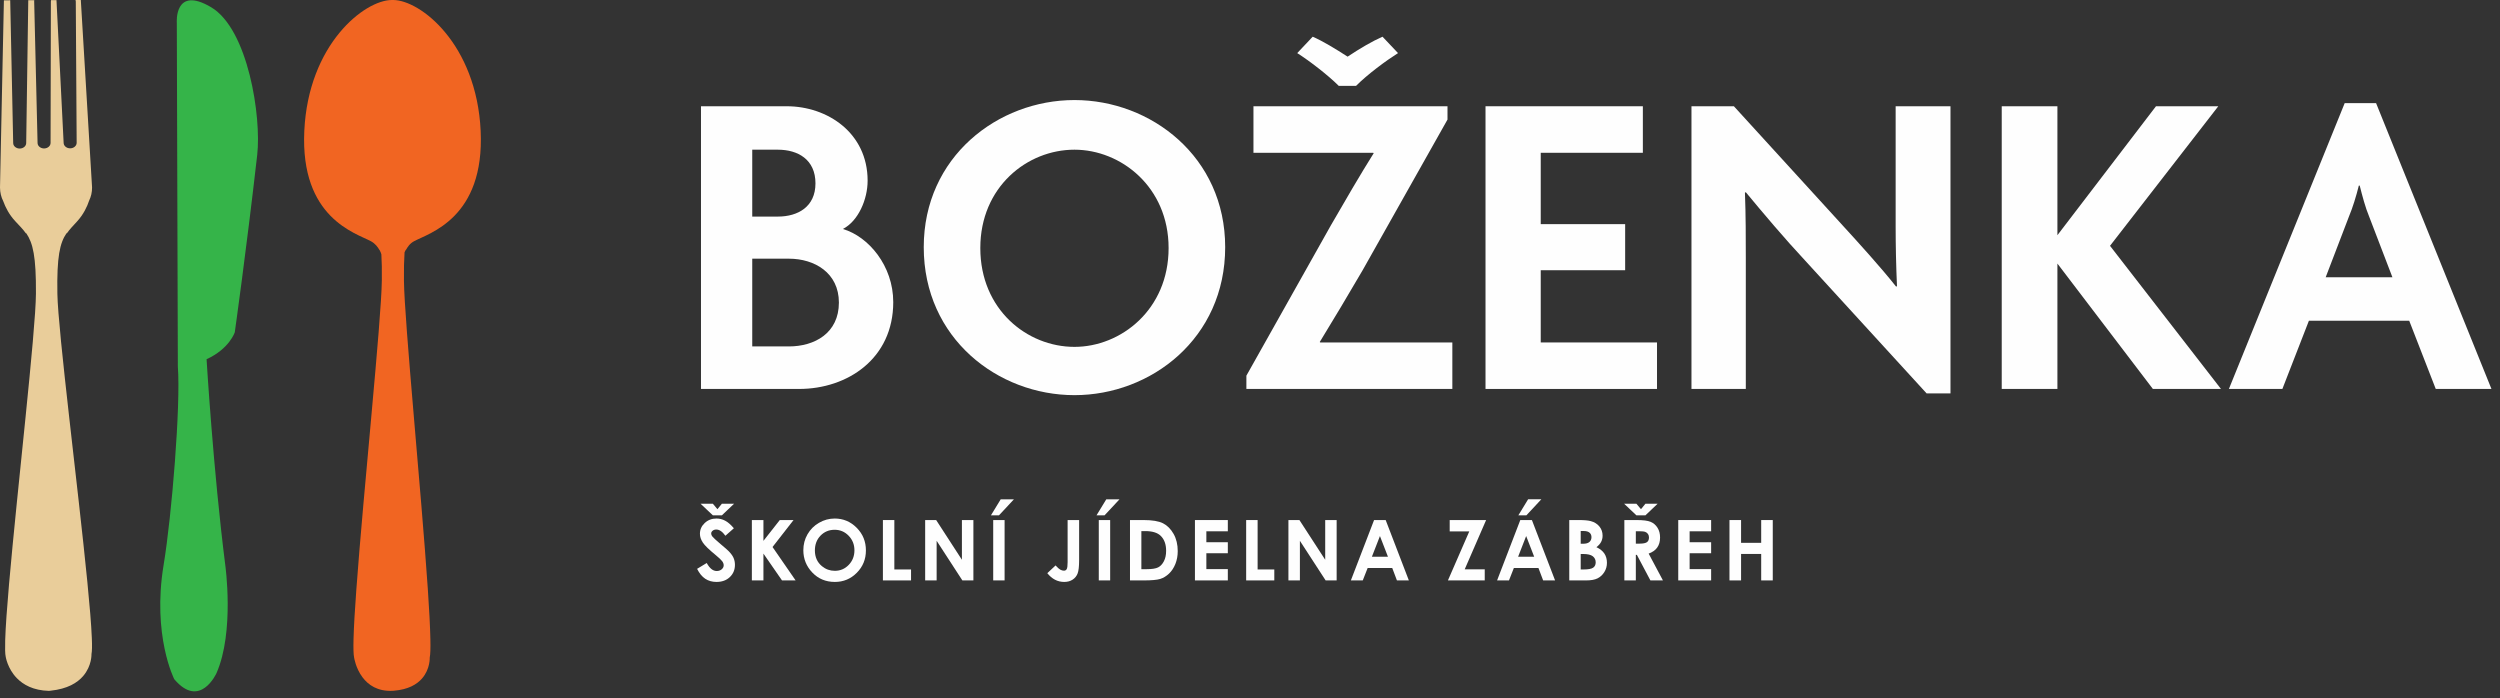 <svg width="247" height="69" viewBox="0 0 247 69" fill="none" xmlns="http://www.w3.org/2000/svg">
<rect x="0" y="0" width="247" height="69" fill="#333333" stroke="none"/>
<path d="M20.409 35.491C20.409 35.491 21.068 46.471 22.256 55.819C22.256 55.819 23.186 62.425 21.387 66.512C21.387 66.512 19.765 70.113 17.218 67.106C17.218 67.106 15.014 62.795 16.166 55.813C16.972 50.938 17.861 40.082 17.571 36.209L17.469 2.254C17.469 2.254 17.186 -1.459 20.855 0.712C24.524 2.883 25.839 11.552 25.412 15.309C24.323 24.878 23.196 32.831 23.196 32.831C23.196 32.831 22.664 34.463 20.409 35.491Z" fill="#35B449"/>
<path d="M7.456 0.003C7.477 0.052 7.488 0.104 7.488 0.16L7.574 14.102C7.577 14.406 7.287 14.655 6.934 14.655C6.577 14.658 6.287 14.412 6.287 14.109L5.58 0.01H5.035C5.055 0.064 5.026 0.08 5.026 0.137L4.997 14.115C5 14.419 4.714 14.664 4.357 14.668C4.004 14.668 3.711 14.425 3.711 14.122L3.376 0.089C3.378 0.066 3.384 0.043 3.392 0.019L2.793 0.022L2.589 14.125C2.593 14.428 2.306 14.674 1.949 14.677C1.593 14.677 1.303 14.434 1.303 14.131L1.01 0.029L0.385 0.032L0 18.528C0.003 19.029 0.118 19.476 0.319 19.875C0.538 20.482 0.905 21.21 1.516 21.864C1.921 22.298 2.268 22.643 2.554 23.049H2.596C3.252 24.01 3.574 25.341 3.551 28.997C3.529 32.793 1.71 48.329 0.892 57.725C0.691 60.031 0.551 61.968 0.513 63.268C0.491 64.063 0.503 64.618 0.564 64.88C0.564 64.88 0.729 66.036 1.659 66.997C2.296 67.652 3.287 68.217 4.832 68.258C4.889 68.252 4.946 68.246 5.004 68.239C6.663 68.067 7.641 67.463 8.214 66.796C9.09 65.778 9.039 64.618 9.039 64.618C9.096 64.357 9.106 63.801 9.071 63.009C9.02 61.716 8.857 59.791 8.631 57.499C7.714 48.185 5.739 32.815 5.669 29.022C5.606 25.344 5.914 24.016 6.567 23.049H6.609C6.886 22.649 7.223 22.305 7.622 21.87C8.243 21.19 8.602 20.437 8.809 19.814C8.994 19.431 9.099 19 9.096 18.521L7.985 1.90735e-06L7.456 0.003Z" fill="#E9CD9A"/>
<path d="M30.065 12.94C29.661 21.551 35.164 23.033 36.642 23.831C37.094 24.077 37.314 24.405 37.486 24.693H37.496C37.581 24.844 37.642 24.99 37.68 25.13C37.722 25.842 37.738 26.685 37.725 27.707C37.677 31.717 35.916 48.54 35.209 58.211C35.059 60.222 34.961 61.924 34.929 63.137C34.906 64.044 34.922 64.679 34.986 64.963C34.986 64.963 35.133 66.007 35.817 66.917C36.378 67.668 37.298 68.325 38.795 68.252C38.84 68.25 38.884 68.247 38.929 68.242C40.337 68.124 41.184 67.62 41.693 67.039C42.518 66.097 42.458 64.963 42.458 64.963C42.521 64.679 42.541 64.044 42.521 63.137C42.496 61.921 42.407 60.222 42.27 58.211C41.614 48.546 39.958 31.752 39.91 27.742C39.897 26.605 39.919 25.683 39.97 24.926C40.002 24.849 40.04 24.772 40.085 24.693H40.104C40.276 24.405 40.461 24.077 40.913 23.831C42.391 23.033 47.891 21.551 47.49 12.94C47.085 4.339 41.528 0.006 38.843 1.90735e-06H38.712C36.028 0.006 30.467 4.339 30.065 12.94Z" fill="#F16522"/>
<path fill-rule="evenodd" clip-rule="evenodd" d="M78.953 38.428H69.258V10.498H77.73C81.746 10.498 85.721 13.126 85.721 17.854C85.721 19.693 84.804 21.839 83.275 22.624C85.81 23.368 88.253 26.257 88.253 29.849C88.253 35.453 83.711 38.428 78.953 38.428ZM76.857 14.789H74.322V21.398H76.857C78.823 21.398 80.568 20.437 80.568 18.116C80.568 15.753 78.823 14.789 76.857 14.789ZM77.947 25.558H74.322V34.227H77.947C80.482 34.227 82.883 32.914 82.883 29.894C82.883 26.96 80.482 25.558 77.947 25.558Z" fill="#FEFEFE"/>
<path fill-rule="evenodd" clip-rule="evenodd" d="M106.158 39.041C98.601 39.041 91.266 33.438 91.266 24.422C91.266 15.488 98.601 9.885 106.158 9.885C113.713 9.885 121.048 15.488 121.048 24.422C121.048 33.438 113.713 39.041 106.158 39.041ZM106.158 14.789C101.483 14.789 96.855 18.467 96.855 24.508C96.855 30.593 101.483 34.271 106.158 34.271C110.741 34.271 115.458 30.593 115.458 24.508C115.458 18.467 110.741 14.789 106.158 14.789Z" fill="#FEFEFE"/>
<path d="M123.143 38.428V37.116L131.484 22.276C132.793 20 134.453 17.152 135.72 15.14L135.676 15.095H123.841V10.498H143.013V11.813L134.628 26.698C133.274 29.016 131.659 31.73 130.392 33.789L130.436 33.834H143.491V38.428H123.143ZM133.975 8.486H132.271C131.223 7.433 129.344 5.99 128.166 5.246L129.694 3.627C130.701 4.064 131.921 4.808 133.144 5.597C134.325 4.808 135.59 4.064 136.593 3.627L138.125 5.246C136.943 5.99 135.109 7.347 133.975 8.486Z" fill="#FEFEFE"/>
<path d="M146.769 10.498H162.314V15.095H152.224V22.145H160.565V26.698H152.224V33.834H163.712V38.428H146.769V10.498Z" fill="#FEFEFE"/>
<path d="M190.347 38.866L178.337 25.734C176.372 23.633 174.19 21.05 172.486 18.991L172.4 19.035C172.486 21.267 172.486 23.544 172.486 25.472V38.428H167.117V10.498H171.308L182.095 22.317C183.579 23.939 185.85 26.433 187.334 28.317L187.423 28.272C187.334 26.347 187.29 24.246 187.29 22.407V10.498H192.707V38.866H190.347Z" fill="#FEFEFE"/>
<path d="M212.705 38.428L203.272 26.04V38.428H197.771V10.498H203.272V23.237L213.011 10.498H219.167L208.469 24.287L219.432 38.428H212.705Z" fill="#FEFEFE"/>
<path fill-rule="evenodd" clip-rule="evenodd" d="M231.655 10.191H234.757L246.156 38.428H240.652L238.031 31.688H228.12L225.499 38.428H220.215L231.655 10.191ZM229.776 27.397H236.372L234.056 21.356C233.706 20.523 233.403 19.387 233.139 18.336H233.053C232.792 19.387 232.442 20.523 232.091 21.356L229.776 27.397Z" fill="#FEFEFE"/>
<path d="M72.507 52.192L71.669 52.933C71.374 52.522 71.075 52.317 70.771 52.317C70.623 52.317 70.501 52.357 70.405 52.438C70.311 52.517 70.265 52.606 70.265 52.706C70.265 52.806 70.299 52.901 70.367 52.99C70.458 53.11 70.734 53.365 71.195 53.757C71.628 54.118 71.89 54.347 71.981 54.443C72.211 54.675 72.373 54.897 72.469 55.107C72.564 55.32 72.612 55.552 72.612 55.803C72.612 56.293 72.443 56.697 72.106 57.017C71.77 57.336 71.331 57.495 70.787 57.495C70.365 57.495 69.995 57.391 69.679 57.182C69.365 56.974 69.096 56.647 68.873 56.202L69.825 55.624C70.112 56.152 70.441 56.416 70.813 56.416C71.008 56.416 71.171 56.36 71.303 56.247C71.435 56.132 71.501 56 71.501 55.851C71.501 55.717 71.451 55.582 71.351 55.446C71.251 55.312 71.031 55.105 70.692 54.826C70.044 54.296 69.626 53.888 69.437 53.6C69.248 53.313 69.153 53.026 69.153 52.738C69.153 52.325 69.31 51.971 69.625 51.675C69.939 51.379 70.326 51.231 70.787 51.231C71.084 51.231 71.367 51.3 71.634 51.439C71.904 51.577 72.195 51.828 72.507 52.192ZM69.22 49.772H70.434L70.883 50.309L71.319 49.772H72.523L71.319 50.918H70.434L69.22 49.772Z" fill="#FEFEFE"/>
<path d="M74.284 51.381H75.427V53.437L77.042 51.381H78.402L76.326 54.044L78.606 57.345H77.262L75.427 54.695V57.345H74.284V51.381Z" fill="#FEFEFE"/>
<path fill-rule="evenodd" clip-rule="evenodd" d="M82.472 51.231C83.315 51.231 84.039 51.537 84.644 52.148C85.25 52.758 85.552 53.503 85.552 54.383C85.552 55.251 85.253 55.986 84.654 56.589C84.057 57.193 83.333 57.495 82.482 57.495C81.588 57.495 80.846 57.186 80.256 56.566C79.665 55.947 79.37 55.212 79.37 54.36C79.37 53.79 79.507 53.266 79.781 52.789C80.057 52.31 80.436 51.931 80.918 51.653C81.398 51.372 81.916 51.231 82.472 51.231ZM82.46 52.342C81.91 52.342 81.447 52.534 81.071 52.917C80.697 53.302 80.511 53.791 80.511 54.383C80.511 55.04 80.746 55.562 81.218 55.947C81.585 56.247 82.006 56.397 82.482 56.397C83.019 56.397 83.476 56.202 83.852 55.813C84.229 55.423 84.418 54.943 84.418 54.373C84.418 53.805 84.228 53.325 83.848 52.933C83.468 52.539 83.005 52.342 82.46 52.342Z" fill="#FEFEFE"/>
<path d="M87.231 51.381H88.361V56.263H90.011V57.345H87.231V51.381Z" fill="#FEFEFE"/>
<path d="M91.406 51.381H92.492L95.037 55.305V51.381H96.171V57.345H95.081L92.54 53.431V57.345H91.406V51.381Z" fill="#FEFEFE"/>
<path d="M98.871 49.331H100.177L98.696 50.918H97.903L98.871 49.331ZM98.129 51.385H99.254V57.345H98.129V51.385Z" fill="#FEFEFE"/>
<path d="M105.48 51.381H106.617V55.337C106.617 55.967 106.567 56.409 106.467 56.662C106.368 56.917 106.203 57.12 105.974 57.269C105.744 57.42 105.469 57.495 105.149 57.495C104.493 57.495 103.934 57.207 103.474 56.63L104.292 55.864C104.473 56.07 104.625 56.209 104.751 56.279C104.878 56.349 105.001 56.384 105.12 56.384C105.241 56.384 105.331 56.332 105.391 56.228C105.45 56.126 105.48 55.9 105.48 55.551V51.381Z" fill="#FEFEFE"/>
<path d="M109.302 49.331H110.608L109.127 50.918H108.334L109.302 49.331ZM108.56 51.385H109.684V57.345H108.56V51.385Z" fill="#FEFEFE"/>
<path fill-rule="evenodd" clip-rule="evenodd" d="M111.643 51.381H112.984C113.85 51.381 114.492 51.489 114.911 51.704C115.331 51.919 115.678 52.268 115.952 52.751C116.224 53.234 116.36 53.799 116.36 54.446C116.36 54.906 116.283 55.329 116.13 55.714C115.977 56.097 115.767 56.416 115.5 56.672C115.232 56.925 114.942 57.101 114.63 57.199C114.316 57.296 113.775 57.345 113.006 57.345H111.643V51.381ZM112.767 52.473V56.234H113.293C113.811 56.234 114.186 56.176 114.42 56.059C114.654 55.94 114.844 55.738 114.99 55.455C115.139 55.174 115.213 54.828 115.213 54.418C115.213 53.785 115.037 53.295 114.684 52.946C114.366 52.631 113.855 52.473 113.152 52.473H112.767Z" fill="#FEFEFE"/>
<path d="M118.06 51.381H121.309V52.492H119.188V53.572H121.309V54.66H119.188V56.228H121.309V57.345H118.06V51.381Z" fill="#FEFEFE"/>
<path d="M123.121 51.381H124.252V56.263H125.901V57.345H123.121V51.381Z" fill="#FEFEFE"/>
<path d="M127.296 51.381H128.382L130.93 55.305V51.381H132.061V57.345H130.972L128.43 53.431V57.345H127.296V51.381Z" fill="#FEFEFE"/>
<path fill-rule="evenodd" clip-rule="evenodd" d="M135.759 51.381H136.905L139.195 57.345H138.017L137.552 56.116H135.125L134.641 57.345H133.466L135.759 51.381ZM136.338 52.962L135.542 55.008H137.131L136.338 52.962Z" fill="#FEFEFE"/>
<path d="M143.23 51.381H146.829L144.711 56.253H146.692V57.345H143.055L145.164 52.505H143.23V51.381Z" fill="#FEFEFE"/>
<path fill-rule="evenodd" clip-rule="evenodd" d="M150.205 51.381H151.352L153.642 57.345H152.463L151.998 56.116H149.571L149.087 57.345H147.912L150.205 51.381ZM150.785 52.962L149.989 55.008H151.578L150.785 52.962ZM150.979 49.328H152.285L150.804 50.918H150.011L150.979 49.328Z" fill="#FEFEFE"/>
<path fill-rule="evenodd" clip-rule="evenodd" d="M155.043 57.345V51.381H155.979C156.521 51.381 156.918 51.416 157.17 51.487C157.525 51.582 157.807 51.758 158.018 52.013C158.23 52.271 158.336 52.574 158.336 52.923C158.336 53.149 158.287 53.354 158.19 53.54C158.094 53.725 157.939 53.898 157.725 54.06C158.086 54.23 158.35 54.443 158.518 54.699C158.683 54.954 158.766 55.256 158.766 55.605C158.766 55.94 158.68 56.245 158.508 56.522C158.336 56.796 158.113 57.003 157.839 57.141C157.568 57.277 157.192 57.345 156.712 57.345H155.043ZM156.174 52.464V53.722H156.422C156.698 53.722 156.903 53.663 157.037 53.546C157.17 53.429 157.237 53.27 157.237 53.07C157.237 52.885 157.174 52.737 157.046 52.627C156.919 52.518 156.726 52.464 156.467 52.464H156.174ZM156.174 54.734V56.263H156.457C156.928 56.263 157.246 56.203 157.409 56.084C157.573 55.965 157.655 55.792 157.655 55.564C157.655 55.308 157.558 55.106 157.365 54.957C157.174 54.808 156.855 54.734 156.409 54.734H156.174Z" fill="#FEFEFE"/>
<path fill-rule="evenodd" clip-rule="evenodd" d="M160.467 49.772H161.68L162.129 50.309L162.566 49.772H163.77L162.566 50.918H161.68L160.467 49.772ZM160.486 51.381H161.687C162.343 51.381 162.81 51.441 163.088 51.56C163.368 51.677 163.593 51.872 163.763 52.144C163.933 52.417 164.017 52.739 164.015 53.112C164.015 53.505 163.921 53.833 163.734 54.095C163.548 54.359 163.265 54.559 162.887 54.695L164.298 57.345H163.059L161.722 54.82H161.62V57.345H160.486V51.381ZM161.62 53.712H161.973C162.334 53.712 162.582 53.664 162.715 53.568C162.851 53.475 162.919 53.317 162.919 53.096C162.919 52.966 162.886 52.853 162.82 52.757C162.752 52.662 162.662 52.592 162.55 52.55C162.437 52.507 162.23 52.486 161.929 52.486H161.62V53.712Z" fill="#FEFEFE"/>
<path d="M165.811 51.381H169.06V52.492H166.935V53.572H169.06V54.66H166.935V56.228H169.06V57.345H165.811V51.381Z" fill="#FEFEFE"/>
<path d="M170.872 51.381H172.018V53.632H174.006V51.381H175.149V57.345H174.006V54.73H172.018V57.345H170.872V51.381Z" fill="#FEFEFE"/>
</svg>
